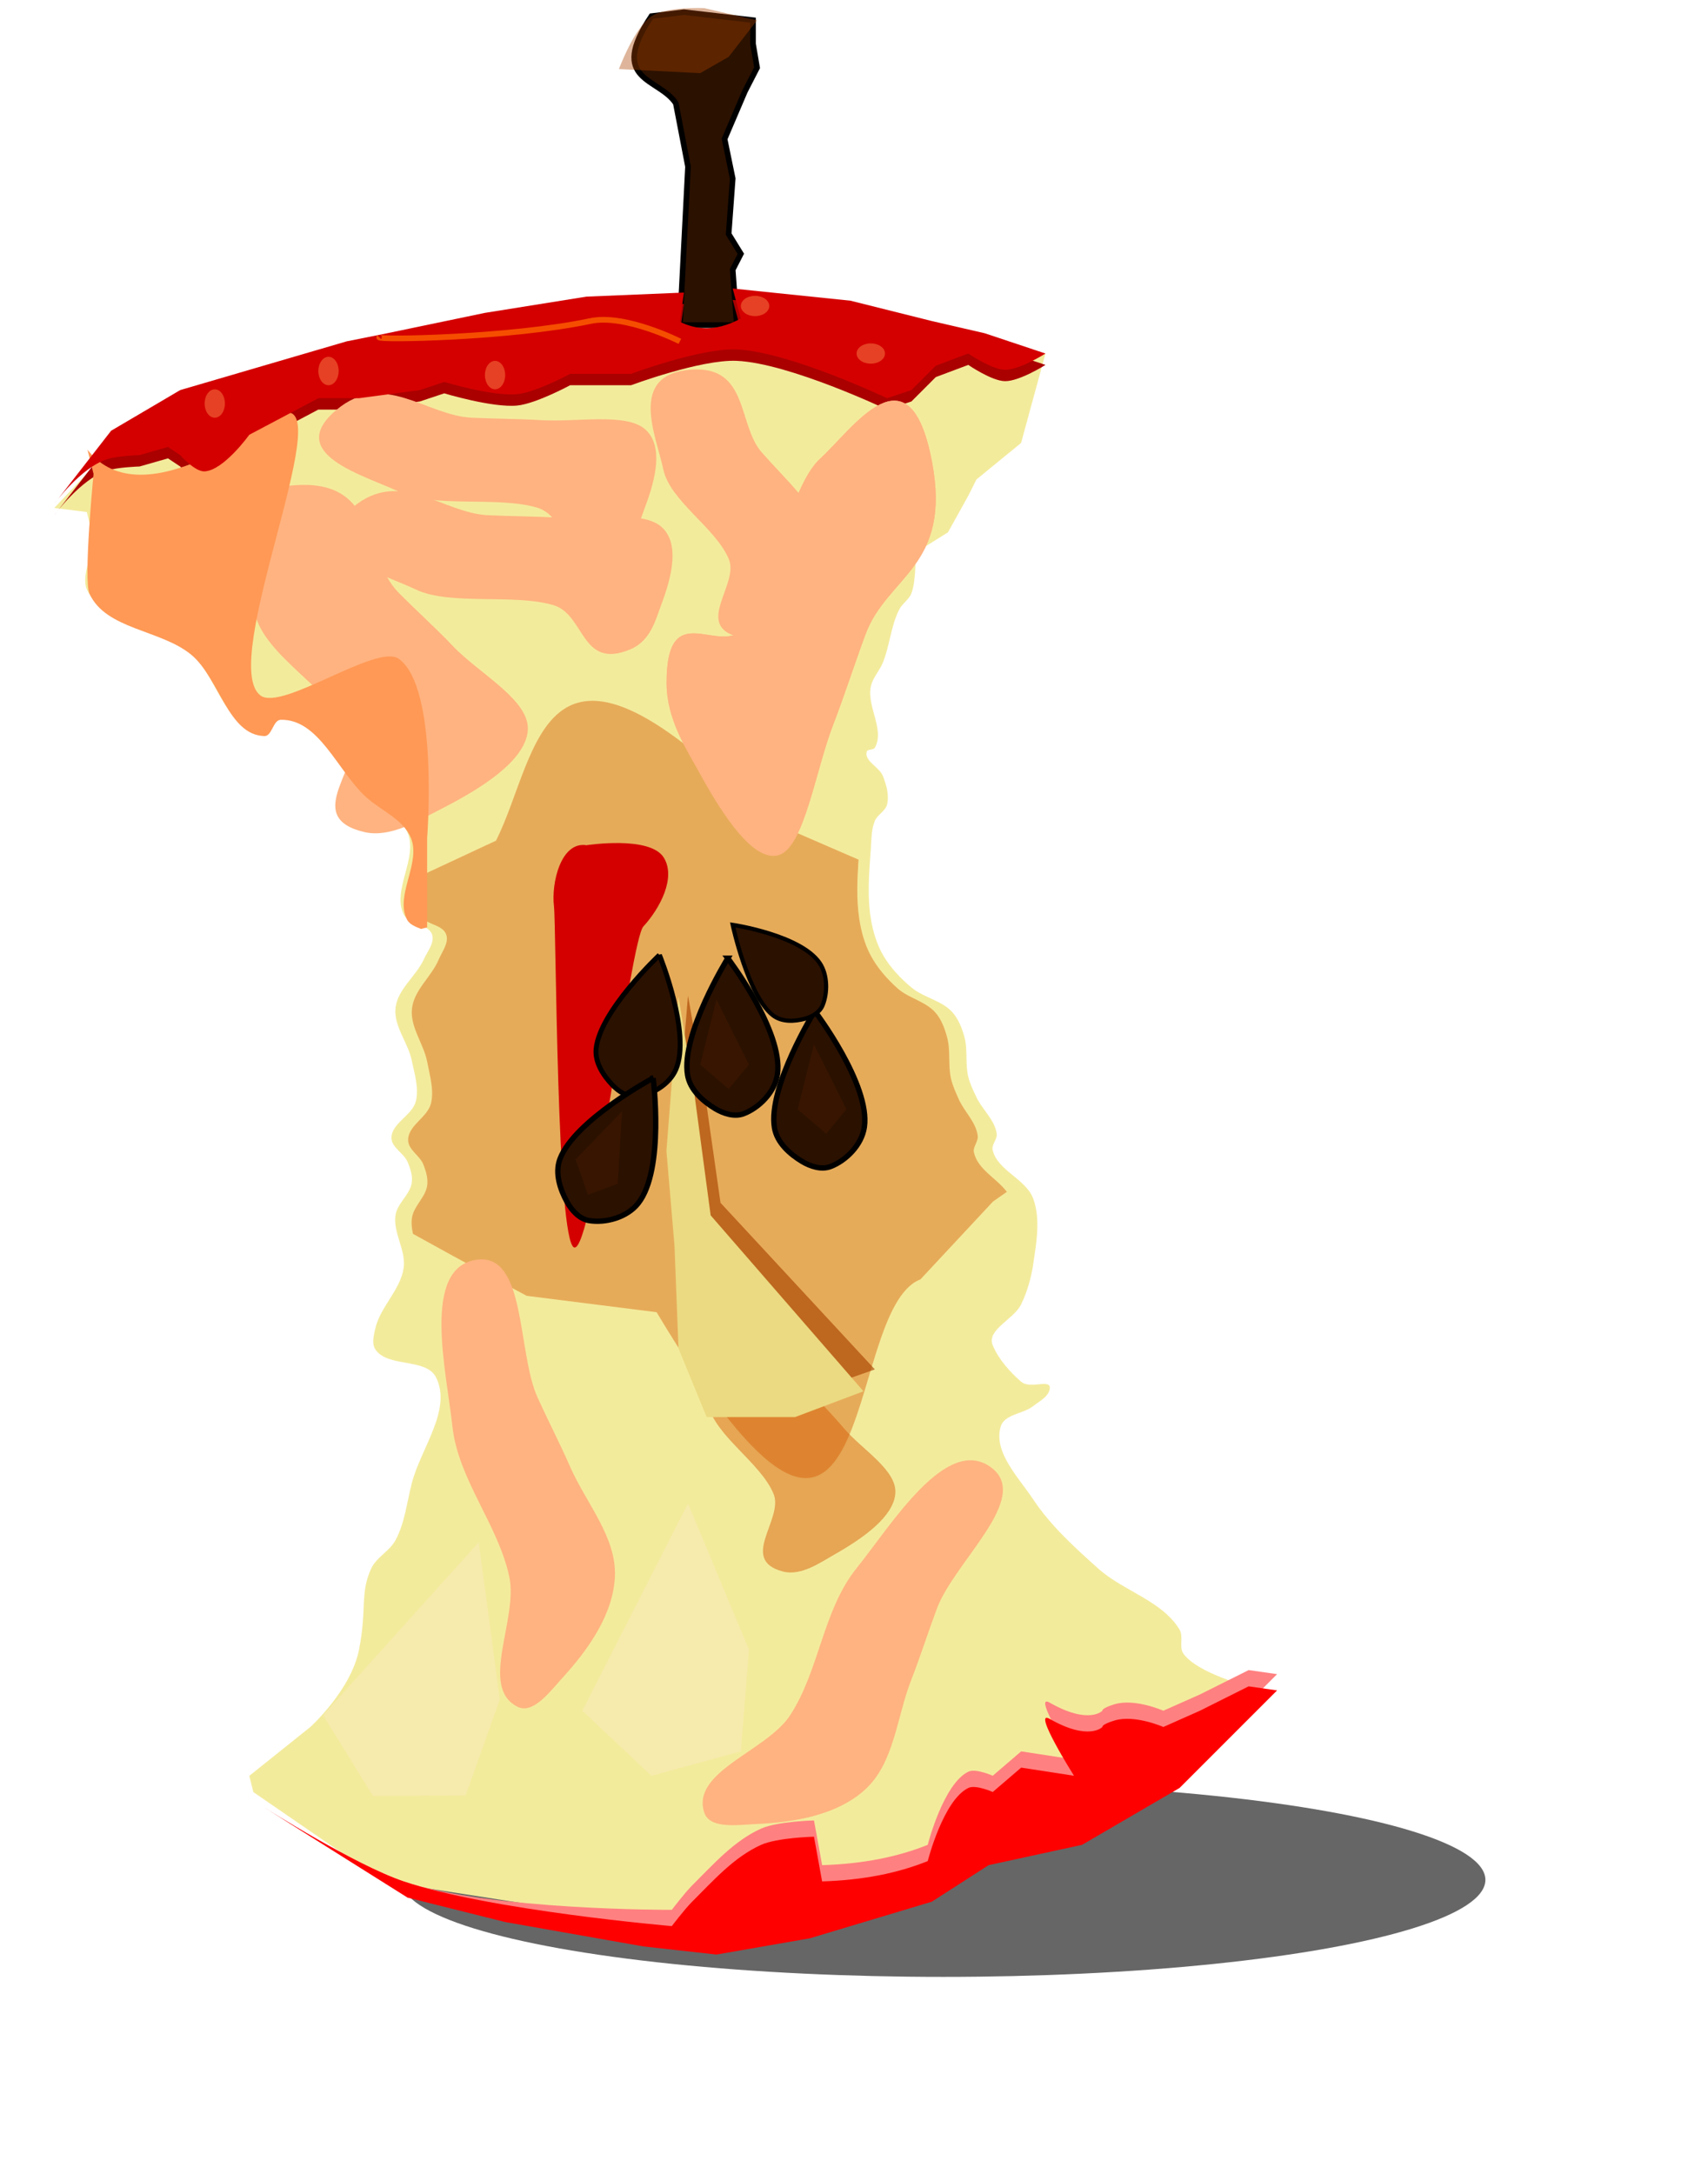 <?xml version="1.0" encoding="UTF-8" standalone="no"?>
<!-- Created with Inkscape (http://www.inkscape.org/) -->

<svg
   xmlns:dc="http://purl.org/dc/elements/1.1/"
   xmlns:cc="http://creativecommons.org/ns#"
   xmlns:rdf="http://www.w3.org/1999/02/22-rdf-syntax-ns#"
   xmlns:svg="http://www.w3.org/2000/svg"
   xmlns="http://www.w3.org/2000/svg"
   xmlns:sodipodi="http://sodipodi.sourceforge.net/DTD/sodipodi-0.dtd"
   xmlns:inkscape="http://www.inkscape.org/namespaces/inkscape"
   width="79.464mm"
   height="101.124mm"
   viewBox="0 0 79.464 101.124"
   version="1.1"
   id="svg841"
   inkscape:version="0.92.5 (0.92.5+69)"
   sodipodi:docname="applecore.svg"
   inkscape:export-filename="/home/algot/Documents/runeman.org/clipart/2021/applecore.png"
   inkscape:export-xdpi="75.352684"
   inkscape:export-ydpi="75.352684">
  <title
     id="title2586">Apple Core</title>
  <defs
     id="defs835">
    <filter
       inkscape:collect="always"
       style="color-interpolation-filters:sRGB"
       id="filter1762"
       x="-0.18"
       width="1.36"
       y="-0.235"
       height="1.47">
      <feGaussianBlur
         inkscape:collect="always"
         stdDeviation="8.397"
         id="feGaussianBlur1764" />
    </filter>
    <filter
       inkscape:collect="always"
       style="color-interpolation-filters:sRGB"
       id="filter1852"
       x="-0.452"
       width="1.904"
       y="-0.175"
       height="1.349">
      <feGaussianBlur
         inkscape:collect="always"
         stdDeviation="1.52"
         id="feGaussianBlur1854" />
    </filter>
    <filter
       inkscape:collect="always"
       style="color-interpolation-filters:sRGB"
       id="filter1977"
       x="-0.249"
       width="1.498"
       y="-0.281"
       height="1.562">
      <feGaussianBlur
         inkscape:collect="always"
         stdDeviation="2.508"
         id="feGaussianBlur1979" />
    </filter>
    <filter
       inkscape:collect="always"
       style="color-interpolation-filters:sRGB"
       id="filter2015"
       x="-0.072"
       width="1.144"
       y="-0.051"
       height="1.103">
      <feGaussianBlur
         inkscape:collect="always"
         stdDeviation="0.028"
         id="feGaussianBlur2017" />
    </filter>
    <filter
       inkscape:collect="always"
       style="color-interpolation-filters:sRGB"
       id="filter2015-3"
       x="-0.072"
       width="1.144"
       y="-0.051"
       height="1.103">
      <feGaussianBlur
         inkscape:collect="always"
         stdDeviation="0.028"
         id="feGaussianBlur2017-6" />
    </filter>
    <filter
       inkscape:collect="always"
       style="color-interpolation-filters:sRGB"
       id="filter2096"
       x="-0.234"
       width="1.468"
       y="-0.117"
       height="1.234">
      <feGaussianBlur
         inkscape:collect="always"
         stdDeviation="0.903"
         id="feGaussianBlur2098" />
    </filter>
    <filter
       inkscape:collect="always"
       style="color-interpolation-filters:sRGB"
       id="filter2186"
       x="-0.108"
       width="1.216"
       y="-0.054"
       height="1.108">
      <feGaussianBlur
         inkscape:collect="always"
         stdDeviation="0.417"
         id="feGaussianBlur2188" />
    </filter>
    <filter
       inkscape:collect="always"
       style="color-interpolation-filters:sRGB"
       id="filter2204"
       x="-0.03"
       width="1.061"
       y="-0.115"
       height="1.229">
      <feGaussianBlur
         inkscape:collect="always"
         stdDeviation="0.595"
         id="feGaussianBlur2206" />
    </filter>
    <filter
       inkscape:collect="always"
       style="color-interpolation-filters:sRGB"
       id="filter2408"
       x="-0.551"
       width="2.102"
       y="-0.603"
       height="2.207">
      <feGaussianBlur
         inkscape:collect="always"
         stdDeviation="1.225"
         id="feGaussianBlur2410" />
    </filter>
    <filter
       inkscape:collect="always"
       style="color-interpolation-filters:sRGB"
       id="filter2418"
       x="-0.018"
       width="1.035"
       y="-0.037"
       height="1.075">
      <feGaussianBlur
         inkscape:collect="always"
         stdDeviation="0.047"
         id="feGaussianBlur2420" />
    </filter>
    <filter
       inkscape:collect="always"
       style="color-interpolation-filters:sRGB"
       id="filter2492"
       x="-0.284"
       width="1.569"
       y="-0.174"
       height="1.348">
      <feGaussianBlur
         inkscape:collect="always"
         stdDeviation="0.918"
         id="feGaussianBlur2494" />
    </filter>
    <filter
       inkscape:collect="always"
       style="color-interpolation-filters:sRGB"
       id="filter1560"
       x="-0.207"
       width="1.414"
       y="-1.009"
       height="3.018">
      <feGaussianBlur
         inkscape:collect="always"
         stdDeviation="3.973"
         id="feGaussianBlur1562" />
    </filter>
    <filter
       inkscape:collect="always"
       style="color-interpolation-filters:sRGB"
       id="filter1628"
       x="-0.218"
       width="1.435"
       y="-0.121"
       height="1.243">
      <feGaussianBlur
         inkscape:collect="always"
         stdDeviation="0.196"
         id="feGaussianBlur1630" />
    </filter>
    <filter
       inkscape:collect="always"
       style="color-interpolation-filters:sRGB"
       id="filter1632"
       x="-0.208"
       width="1.416"
       y="-0.113"
       height="1.227">
      <feGaussianBlur
         inkscape:collect="always"
         stdDeviation="0.196"
         id="feGaussianBlur1634" />
    </filter>
    <filter
       inkscape:collect="always"
       style="color-interpolation-filters:sRGB"
       id="filter1636"
       x="-0.208"
       width="1.416"
       y="-0.113"
       height="1.227">
      <feGaussianBlur
         inkscape:collect="always"
         stdDeviation="0.196"
         id="feGaussianBlur1638" />
    </filter>
    <filter
       inkscape:collect="always"
       style="color-interpolation-filters:sRGB"
       id="filter1640"
       x="-0.108"
       width="1.217"
       y="-0.106"
       height="1.211">
      <feGaussianBlur
         inkscape:collect="always"
         stdDeviation="0.196"
         id="feGaussianBlur1642" />
    </filter>
    <filter
       inkscape:collect="always"
       style="color-interpolation-filters:sRGB"
       id="filter1644"
       x="-0.104"
       width="1.207"
       y="-0.071"
       height="1.142">
      <feGaussianBlur
         inkscape:collect="always"
         stdDeviation="0.196"
         id="feGaussianBlur1646" />
    </filter>
    <filter
       inkscape:collect="always"
       style="color-interpolation-filters:sRGB"
       id="filter1648"
       x="-0.111"
       width="1.223"
       y="-0.065"
       height="1.129">
      <feGaussianBlur
         inkscape:collect="always"
         stdDeviation="0.196"
         id="feGaussianBlur1650" />
    </filter>
    <filter
       inkscape:collect="always"
       style="color-interpolation-filters:sRGB"
       id="filter1652"
       x="-0.111"
       width="1.223"
       y="-0.065"
       height="1.129">
      <feGaussianBlur
         inkscape:collect="always"
         stdDeviation="0.196"
         id="feGaussianBlur1654" />
    </filter>
    <filter
       inkscape:collect="always"
       style="color-interpolation-filters:sRGB"
       id="filter1656"
       x="-0.12"
       width="1.241"
       y="-0.072"
       height="1.143">
      <feGaussianBlur
         inkscape:collect="always"
         stdDeviation="0.196"
         id="feGaussianBlur1658" />
    </filter>
  </defs>
  <sodipodi:namedview
     id="base"
     pagecolor="#ffffff"
     bordercolor="#666666"
     borderopacity="1.0"
     inkscape:pageopacity="0.0"
     inkscape:pageshadow="2"
     inkscape:zoom="0.98994949"
     inkscape:cx="0.68088328"
     inkscape:cy="266.48842"
     inkscape:document-units="mm"
     inkscape:current-layer="layer1"
     showgrid="false"
     inkscape:snap-global="false"
     inkscape:window-width="1366"
     inkscape:window-height="703"
     inkscape:window-x="0"
     inkscape:window-y="0"
     inkscape:window-maximized="1" />
  <g
     inkscape:label="Layer 1"
     inkscape:groupmode="layer"
     id="layer1"
     transform="translate(-74.391,-103.098)">
    <ellipse
       style="opacity:1;fill:#666666;fill-opacity:1;stroke:none;stroke-width:0.25;stroke-linecap:round;stroke-linejoin:bevel;stroke-opacity:1;filter:url(#filter1560)"
       id="path541"
       cx="115.85"
       cy="190.6"
       rx="23.057"
       ry="4.725"
       transform="matrix(1.094,0,0,0.955,-8.466,8.505)" />
    <path
       style="fill:none;stroke:#000000;stroke-width:0.265px;stroke-linecap:butt;stroke-linejoin:miter;stroke-opacity:1"
       d="M 105.266,103.098 Z"
       id="path854"
       inkscape:connector-curvature="0" />
    <path
       style="fill:#2b1100;stroke:#000000;stroke-width:0.261px;stroke-linecap:butt;stroke-linejoin:miter;stroke-opacity:1"
       d="m 106.211,103.664 -1.513,0.184 c -2.031,3.039 0.343,2.848 1.135,4.053 l 0.567,2.948 -0.378,7.37 h 2.647 l -0.189,-2.579 0.378,-0.737 -0.567,-0.921 0.189,-2.579 -0.378,-1.842 0.945,-2.211 0.567,-1.105 -0.189,-1.105 v -1.105 z"
       id="path856"
       inkscape:connector-curvature="0"
       sodipodi:nodetypes="cccccccccccccccc" />
    <path
       style="fill:#f3eb9c;fill-opacity:1;stroke:none;stroke-width:0.265px;stroke-linecap:butt;stroke-linejoin:miter;stroke-opacity:1"
       d="m 123.031,119.54 -1.134,4.158 -2.079,1.701 -0.378,0.756 -0.945,1.701 -1.512,0.945 c 0,0 0.041,1.3 -0.189,1.89 -0.114,0.293 -0.424,0.475 -0.567,0.756 -0.389,0.764 -0.437,1.661 -0.756,2.457 -0.157,0.392 -0.484,0.72 -0.567,1.134 -0.187,0.928 0.66,2.013 0.189,2.835 -0.07,0.122 -0.342,0.053 -0.378,0.189 -0.117,0.439 0.594,0.71 0.756,1.134 0.159,0.416 0.3,0.891 0.189,1.323 -0.078,0.305 -0.446,0.465 -0.567,0.756 -0.17,0.412 -0.157,0.879 -0.189,1.323 -0.076,1.068 -0.172,2.156 0,3.213 0.096,0.59 0.27,1.182 0.567,1.701 0.333,0.581 0.809,1.082 1.323,1.512 0.564,0.471 1.391,0.595 1.89,1.134 0.287,0.31 0.45,0.728 0.567,1.134 0.176,0.608 0.038,1.275 0.189,1.89 0.081,0.33 0.232,0.639 0.378,0.945 0.278,0.586 0.86,1.058 0.945,1.701 0.034,0.258 -0.247,0.503 -0.189,0.756 0.219,0.959 1.555,1.343 1.89,2.268 0.343,0.948 0.146,2.027 0,3.024 -0.096,0.651 -0.28,1.298 -0.567,1.89 -0.335,0.692 -1.615,1.179 -1.323,1.89 0.268,0.651 0.791,1.239 1.323,1.701 0.451,0.392 1.46,-0.204 1.323,0.378 -0.082,0.347 -0.477,0.534 -0.756,0.756 -0.465,0.37 -1.338,0.377 -1.512,0.945 -0.363,1.187 0.825,2.368 1.512,3.402 0.814,1.225 1.928,2.233 3.024,3.213 1.174,1.05 2.962,1.489 3.78,2.835 0.199,0.327 -0.039,0.826 0.189,1.134 0.669,0.906 3.024,1.512 3.024,1.512 l -11.717,7.182 -7.371,3.024 -6.615,1.134 -14.552,-2.268 -6.048,-4.158 -0.189,-0.756 2.835,-2.268 c 0,0 1.89,-1.701 2.268,-3.591 0.378,-1.89 0.037,-2.621 0.567,-3.78 0.241,-0.528 0.859,-0.811 1.134,-1.323 0.434,-0.808 0.527,-1.758 0.756,-2.646 0.42,-1.628 1.871,-3.403 1.134,-4.914 -0.457,-0.937 -2.275,-0.443 -2.835,-1.323 -0.169,-0.266 -0.068,-0.637 0,-0.945 0.226,-1.018 1.175,-1.803 1.323,-2.835 0.117,-0.82 -0.506,-1.638 -0.378,-2.457 0.087,-0.557 0.681,-0.953 0.756,-1.512 0.043,-0.318 -0.066,-0.648 -0.189,-0.945 -0.174,-0.42 -0.756,-0.68 -0.756,-1.134 10e-7,-0.681 0.969,-1.04 1.134,-1.701 0.153,-0.614 -0.064,-1.269 -0.189,-1.89 -0.169,-0.84 -0.854,-1.606 -0.756,-2.457 0.1,-0.869 0.962,-1.471 1.323,-2.268 0.164,-0.363 0.501,-0.755 0.378,-1.134 -0.168,-0.515 -1.087,-0.457 -1.323,-0.945 -0.549,-1.136 0.67,-2.614 0.189,-3.78 -0.357,-0.866 -1.385,-1.261 -2.079,-1.89 -1.321,-1.198 -2.185,-3.635 -3.969,-3.591 -0.356,0.009 -0.4,0.765 -0.756,0.756 -1.694,-0.045 -2.094,-2.702 -3.402,-3.78 -1.417,-1.168 -3.967,-1.162 -4.725,-2.835 -0.291,-0.642 0.378,-2.079 0.378,-2.079 l -0.378,-1.512 -1.512,-0.189 3.402,-3.591 15.497,-3.78 16.253,-1.323 8.882,1.512 z"
       id="path862"
       inkscape:connector-curvature="0"
       sodipodi:nodetypes="ccccccsssssssssssssssssssssssssssssssccccccccsssssssssssssssssssssssscccccccc" />
    <path
       sodipodi:nodetypes="csccccsccscccccscccsccccccccccccccc"
       inkscape:connector-curvature="0"
       id="path2588"
       d="m 123.031,120.069 c 0,0 -1.212,0.769 -1.89,0.756 -0.62,-0.012 -1.701,-0.756 -1.701,-0.756 l -1.512,0.567 -1.134,1.134 -1.134,0.378 c 0,0 -4.544,-2.162 -6.993,-2.268 -1.679,-0.073 -4.914,1.134 -4.914,1.134 h -2.835 c 0,0 -1.584,0.856 -2.457,0.945 -1.144,0.116 -3.402,-0.567 -3.402,-0.567 l -1.134,0.378 -2.835,0.378 h -1.89 l -3.213,1.701 c 0,0 -1.185,1.657 -2.079,1.701 -0.454,0.022 -1.134,-0.756 -1.134,-0.756 l -0.567,-0.378 -1.323,0.378 c 0,0 -1.029,0.033 -1.512,0.189 -1.23,0.398 -2.457,2.079 -2.457,2.079 l 2.646,-3.402 3.213,-1.89 7.749,-2.268 1.89,-0.378 4.536,-0.945 4.725,-0.756 4.536,-0.189 -0.189,1.361 c 0.746,0.347 1.589,0.5 2.835,-0.151 l -0.378,-1.399 5.481,0.567 3.78,0.945 2.457,0.567 z"
       style="fill:#aa0000;stroke:none;stroke-width:0.265px;stroke-linecap:butt;stroke-linejoin:miter;stroke-opacity:1" />
    <path
       style="opacity:0.656;fill:#d45500;fill-opacity:1;stroke:none;stroke-width:1px;stroke-linecap:butt;stroke-linejoin:miter;stroke-opacity:1;filter:url(#filter1762)"
       d="m 417.143,533.949 c -42.569,-40.683 -42.473,-11.755 -50.715,3.57 l -14.119,6.139 c -0.624,2.354 -1.15,4.683 -0.166,6.719 0.891,1.844 4.367,1.624 5,3.572 0.466,1.432 -0.807,2.913 -1.428,4.285 -1.364,3.014 -4.621,5.284 -5,8.57 -0.371,3.217 2.217,6.113 2.857,9.287 0.473,2.346 1.291,4.821 0.713,7.143 -0.623,2.499 -4.285,3.852 -4.285,6.428 0,1.717 2.2,2.701 2.857,4.287 0.465,1.122 0.876,2.367 0.715,3.57 -0.283,2.111 -2.528,3.611 -2.857,5.715 -0.145,0.926 -0.023,1.852 0.189,2.777 9.493,4.921 21.238,10.793 21.238,10.793 l 24.285,2.857 c 42.158,65.634 34.185,-0.327 49.287,-5.713 l 13.57,-13.572 2.588,-1.682 c -1.937,-2.393 -5.475,-3.905 -6.158,-6.891 -0.219,-0.957 0.841,-1.882 0.713,-2.855 -0.32,-2.43 -2.518,-4.216 -3.57,-6.43 -0.551,-1.158 -1.125,-2.325 -1.43,-3.57 -0.569,-2.324 -0.048,-4.846 -0.713,-7.145 -0.444,-1.534 -1.057,-3.113 -2.143,-4.285 -1.887,-2.037 -5.014,-2.505 -7.145,-4.285 -1.942,-1.623 -3.742,-3.519 -5,-5.715 -1.123,-1.96 -1.781,-4.198 -2.143,-6.428 -0.548,-3.378 -0.371,-6.837 -0.131,-10.266 z"
       transform="matrix(0.249,0,0,0.267,6.229,-1.322)"
       id="path874"
       inkscape:connector-curvature="0"
       sodipodi:nodetypes="cccccccccscccccccccccccccccccc" />
    <path
       style="fill:#ffb380;stroke:none;stroke-width:0.265px;stroke-linecap:butt;stroke-linejoin:miter;stroke-opacity:1;filter:url(#filter1852)"
       d="m 96.573,161.685 c -2.587,0.352 -1.416,5.153 -1.134,7.749 0.269,2.478 2.121,4.556 2.646,6.993 0.425,1.975 -1.422,5.131 0.378,6.048 0.732,0.373 1.524,-0.717 2.079,-1.323 1.199,-1.309 2.375,-2.951 2.457,-4.725 0.085,-1.835 -1.341,-3.421 -2.079,-5.103 -0.475,-1.084 -1.021,-2.136 -1.512,-3.213 -0.971,-2.13 -0.515,-6.741 -2.835,-6.426 z"
       id="path1766"
       inkscape:connector-curvature="0"
       sodipodi:nodetypes="sssssssss" />
    <path
       sodipodi:nodetypes="sssssssss"
       inkscape:connector-curvature="0"
       id="path1856"
       d="m 109.046,164.33 c -2.587,0.352 -1.416,5.153 -1.134,7.749 0.269,2.478 2.121,4.556 2.646,6.993 0.425,1.975 -1.422,5.131 0.378,6.048 0.732,0.373 1.524,-0.717 2.079,-1.323 1.199,-1.309 2.375,-2.951 2.457,-4.725 0.085,-1.835 -1.341,-3.421 -2.079,-5.103 -0.475,-1.084 -1.021,-2.136 -1.512,-3.213 -0.971,-2.13 -0.515,-6.741 -2.835,-6.426 z"
       style="opacity:0.679;fill:#d45500;stroke:none;stroke-width:0.265px;stroke-linecap:butt;stroke-linejoin:miter;stroke-opacity:1;filter:url(#filter1852)"
       transform="matrix(1.153,0,0,0.598,-17.094,65.486)" />
    <path
       transform="matrix(1.153,0,0,0.598,-19.173,22.019)"
       style="fill:#ffb380;stroke:none;stroke-width:0.265px;stroke-linecap:butt;stroke-linejoin:miter;stroke-opacity:1;filter:url(#filter1852)"
       d="m 109.046,164.33 c -2.587,0.352 -1.416,5.153 -1.134,7.749 0.269,2.478 2.121,4.556 2.646,6.993 0.425,1.975 -1.422,5.131 0.378,6.048 0.732,0.373 1.524,-0.717 2.079,-1.323 1.199,-1.309 2.375,-2.951 2.457,-4.725 0.085,-1.835 -1.341,-3.421 -2.079,-5.103 -0.475,-1.084 -1.021,-2.136 -1.512,-3.213 -0.971,-2.13 -0.515,-6.741 -2.835,-6.426 z"
       id="path1858"
       inkscape:connector-curvature="0"
       sodipodi:nodetypes="sssssssss" />
    <path
       sodipodi:nodetypes="sssssssss"
       inkscape:connector-curvature="0"
       id="path1860"
       d="m 109.046,164.33 c -2.587,0.352 -1.416,5.153 -1.134,7.749 0.269,2.478 2.121,4.556 2.646,6.993 0.425,1.975 -1.422,5.131 0.378,6.048 0.732,0.373 1.524,-0.717 2.079,-1.323 1.199,-1.309 2.375,-2.951 2.457,-4.725 0.085,-1.835 -1.341,-3.421 -2.079,-5.103 -0.475,-1.084 -1.021,-2.136 -1.512,-3.213 -0.971,-2.13 -0.515,-6.741 -2.835,-6.426 z"
       style="fill:#ffb380;stroke:none;stroke-width:0.265px;stroke-linecap:butt;stroke-linejoin:miter;stroke-opacity:1;filter:url(#filter1852)"
       transform="matrix(1.677,0,0,0.776,-94.702,-1.858)" />
    <path
       transform="matrix(1.02,-0.743,0.529,0.385,-107.354,144.447)"
       style="fill:#ffb380;stroke:none;stroke-width:0.265px;stroke-linecap:butt;stroke-linejoin:miter;stroke-opacity:1;filter:url(#filter1852)"
       d="m 109.046,164.33 c -2.587,0.352 -1.416,5.153 -1.134,7.749 0.269,2.478 2.121,4.556 2.646,6.993 0.425,1.975 -1.422,5.131 0.378,6.048 0.732,0.373 1.524,-0.717 2.079,-1.323 1.199,-1.309 2.375,-2.951 2.457,-4.725 0.085,-1.835 -1.341,-3.421 -2.079,-5.103 -0.475,-1.084 -1.021,-2.136 -1.512,-3.213 -0.971,-2.13 -0.515,-6.741 -2.835,-6.426 z"
       id="path1881"
       inkscape:connector-curvature="0"
       sodipodi:nodetypes="sssssssss" />
    <path
       sodipodi:nodetypes="sssssssss"
       inkscape:connector-curvature="0"
       id="path1883"
       d="m 109.046,164.33 c -2.587,0.352 -1.416,5.153 -1.134,7.749 0.269,2.478 2.121,4.556 2.646,6.993 0.425,1.975 -1.422,5.131 0.378,6.048 0.732,0.373 1.524,-0.717 2.079,-1.323 1.199,-1.309 2.375,-2.951 2.457,-4.725 0.085,-1.835 -1.341,-3.421 -2.079,-5.103 -0.475,-1.084 -1.021,-2.136 -1.512,-3.213 -0.971,-2.13 -0.515,-6.741 -2.835,-6.426 z"
       style="fill:#ffb380;stroke:none;stroke-width:0.265px;stroke-linecap:butt;stroke-linejoin:miter;stroke-opacity:1;filter:url(#filter1852)"
       transform="matrix(1.02,-0.743,0.529,0.385,-108.11,139.912)" />
    <path
       sodipodi:nodetypes="sssssssss"
       inkscape:connector-curvature="0"
       id="path1885"
       d="m 109.046,164.33 c -2.587,0.352 -1.416,5.153 -1.134,7.749 0.269,2.478 2.121,4.556 2.646,6.993 0.425,1.975 -1.422,5.131 0.378,6.048 0.732,0.373 1.524,-0.717 2.079,-1.323 1.199,-1.309 2.375,-2.951 2.457,-4.725 0.085,-1.835 -1.341,-3.421 -2.079,-5.103 -0.475,-1.084 -1.021,-2.136 -1.512,-3.213 -0.971,-2.13 -0.515,-6.741 -2.835,-6.426 z"
       style="fill:#ffb380;stroke:none;stroke-width:0.265px;stroke-linecap:butt;stroke-linejoin:miter;stroke-opacity:1;filter:url(#filter1852)"
       transform="matrix(0.322,2.161,-0.623,0.3,185.012,-160.397)" />
    <path
       transform="matrix(0.322,2.161,-0.623,0.3,185.012,-160.397)"
       style="fill:#ffb380;stroke:none;stroke-width:0.265px;stroke-linecap:butt;stroke-linejoin:miter;stroke-opacity:1;filter:url(#filter1852)"
       d="m 109.046,164.33 c -2.587,0.352 -1.416,5.153 -1.134,7.749 0.269,2.478 2.121,4.556 2.646,6.993 0.425,1.975 -1.422,5.131 0.378,6.048 0.732,0.373 1.524,-0.717 2.079,-1.323 1.199,-1.309 2.375,-2.951 2.457,-4.725 0.085,-1.835 -1.341,-3.421 -2.079,-5.103 -0.475,-1.084 -1.021,-2.136 -1.512,-3.213 -0.971,-2.13 -0.515,-6.741 -2.835,-6.426 z"
       id="path1981"
       inkscape:connector-curvature="0"
       sodipodi:nodetypes="sssssssss" />
    <path
       style="fill:#ff9955;stroke:none;stroke-width:1px;stroke-linecap:butt;stroke-linejoin:miter;stroke-opacity:1;filter:url(#filter1977)"
       d="m 296.077,467.968 1.066,4.266 c 0,0 -1.814,18.575 -0.715,21 2.864,6.323 12.5,6.301 17.857,10.715 4.944,4.074 6.453,14.117 12.857,14.285 1.346,0.035 1.511,-2.823 2.857,-2.857 6.741,-0.168 10.005,9.043 15,13.572 2.622,2.378 6.507,3.871 7.857,7.143 1.819,4.407 -2.79,9.993 -0.715,14.285 0.432,0.894 1.473,1.301 2.502,1.707 0.341,-0.092 1.07,-0.279 1.07,-0.279 V 536.092 c 0,0 2.084,-26.437 -5.001,-31.429 -3.878,-2.733 -20.524,9.319 -24.287,6.429 -7.386,-5.673 13.373,-51.609 4.286,-49.572 -2.404,0.539 -24.795,19.074 -34.637,6.449 z"
       transform="scale(0.265)"
       id="path1983"
       inkscape:connector-curvature="0"
       sodipodi:nodetypes="ccsccccsccccscsc" />
    <path
       sodipodi:nodetypes="ccccccccccccccscscccscccsscsc"
       inkscape:connector-curvature="0"
       id="path2190"
       d="m 86.746,187.198 6.615,4.158 4.536,0.378 6.426,1.134 3.402,0.378 4.347,-0.756 5.67,-1.701 2.646,-1.701 4.347,-0.945 4.536,-2.646 4.536,-4.536 -1.323,-0.189 -2.268,1.134 -1.701,0.756 c 0,0 -1.326,-0.586 -2.268,-0.302 -0.63,0.19 -0.567,0.302 -0.567,0.302 0,0 -0.626,0.668 -2.457,-0.378 -0.833,-0.476 1.134,2.646 1.134,2.646 l -2.457,-0.378 -1.323,1.134 c 0,0 -0.789,-0.355 -1.134,-0.189 -1.168,0.563 -1.89,3.402 -1.89,3.402 -1.392,0.561 -3.018,0.888 -4.914,0.945 l -0.378,-2.079 c 0,0 -1.701,0.04 -2.457,0.378 -1.266,0.567 -2.229,1.668 -3.213,2.646 -0.349,0.347 -0.945,1.134 -0.945,1.134 0,0 -8.48,0.027 -12.473,-1.323 -2.296,-0.776 -6.426,-3.402 -6.426,-3.402 z"
       style="fill:#ff8080;stroke:none;stroke-width:0.265px;stroke-linecap:butt;stroke-linejoin:miter;stroke-opacity:1" />
    <path
       style="fill:#ff0000;stroke:none;stroke-width:0.265px;stroke-linecap:butt;stroke-linejoin:miter;stroke-opacity:1;filter:url(#filter2204)"
       d="m 86.746,187.198 6.615,4.158 4.536,1.134 6.426,1.134 3.402,0.378 4.347,-0.756 5.67,-1.701 2.646,-1.701 4.347,-0.945 4.536,-2.646 4.536,-4.536 -1.323,-0.189 -2.268,1.134 -1.701,0.756 c 0,0 -1.326,-0.586 -2.268,-0.302 -0.63,0.19 -0.567,0.302 -0.567,0.302 0,0 -0.626,0.668 -2.457,-0.378 -0.833,-0.476 1.134,2.646 1.134,2.646 l -2.457,-0.378 -1.323,1.134 c 0,0 -0.789,-0.355 -1.134,-0.189 -1.168,0.563 -1.89,3.402 -1.89,3.402 -1.392,0.561 -3.018,0.888 -4.914,0.945 l -0.378,-2.079 c 0,0 -1.701,0.04 -2.457,0.378 -1.266,0.567 -2.229,1.668 -3.213,2.646 -0.349,0.347 -0.945,1.134 -0.945,1.134 0,0 -8.48,-0.729 -12.473,-2.079 -2.296,-0.776 -6.426,-3.402 -6.426,-3.402 z"
       id="path860"
       inkscape:connector-curvature="0"
       sodipodi:nodetypes="ccccccccccccccscscccscccsscsc" />
    <path
       style="fill:#d40000;stroke:none;stroke-width:0.265px;stroke-linecap:butt;stroke-linejoin:miter;stroke-opacity:1"
       d="m 123.031,119.54 c 0,0 -1.212,0.769 -1.89,0.756 -0.62,-0.012 -1.701,-0.756 -1.701,-0.756 l -1.512,0.567 -1.134,1.134 -1.134,0.378 c 0,0 -4.544,-2.162 -6.993,-2.268 -1.679,-0.073 -4.914,1.134 -4.914,1.134 h -2.835 c 0,0 -1.584,0.856 -2.457,0.945 -1.144,0.116 -3.402,-0.567 -3.402,-0.567 l -1.134,0.378 -2.835,0.378 h -1.89 l -3.213,1.701 c 0,0 -1.185,1.657 -2.079,1.701 -0.454,0.022 -1.134,-0.756 -1.134,-0.756 l -0.567,-0.378 -1.323,0.378 c 0,0 -1.029,0.033 -1.512,0.189 -1.23,0.398 -2.457,2.079 -2.457,2.079 l 2.646,-3.402 3.213,-1.89 7.749,-2.268 1.89,-0.378 4.536,-0.945 4.725,-0.756 4.536,-0.189 -0.189,1.361 c 0.746,0.347 1.589,0.5 2.835,-0.151 l -0.378,-1.399 5.481,0.567 3.78,0.945 2.457,0.567 z"
       id="path858"
       inkscape:connector-curvature="0"
       sodipodi:nodetypes="csccccsccscccccscccsccccccccccccccc" />
    <path
       style="opacity:0.771;fill:none;stroke:#ff6600;stroke-width:0.265px;stroke-linecap:butt;stroke-linejoin:miter;stroke-opacity:1"
       d="m 106.022,118.973 c 0,0 -2.545,-1.286 -4.158,-0.945 -3.761,0.795 -9.967,0.895 -9.827,0.756"
       id="path1991"
       inkscape:connector-curvature="0"
       sodipodi:nodetypes="csc" />
    <ellipse
       style="opacity:0.656;fill:#ff9955;fill-opacity:1;stroke:none;stroke-width:0.1;stroke-linecap:round;stroke-linejoin:bevel;filter:url(#filter2015)"
       id="path1993"
       cx="84.383"
       cy="121.865"
       rx="0.472"
       ry="0.661" />
    <ellipse
       ry="0.661"
       rx="0.472"
       cy="120.353"
       cx="89.675"
       id="ellipse2019"
       style="opacity:0.656;fill:#ff9955;fill-opacity:1;stroke:none;stroke-width:0.1;stroke-linecap:round;stroke-linejoin:bevel;filter:url(#filter2015)" />
    <ellipse
       style="opacity:0.656;fill:#ff9955;fill-opacity:1;stroke:none;stroke-width:0.1;stroke-linecap:round;stroke-linejoin:bevel;filter:url(#filter2015)"
       id="ellipse2021"
       cx="97.423"
       cy="120.542"
       rx="0.472"
       ry="0.661" />
    <ellipse
       style="opacity:0.656;fill:#ff9955;fill-opacity:1;stroke:none;stroke-width:0.1;stroke-linecap:round;stroke-linejoin:bevel;filter:url(#filter2015)"
       id="ellipse2023"
       cx="109.519"
       cy="117.329"
       rx="0.472"
       ry="0.661"
       transform="rotate(-90,109.519,117.329)" />
    <ellipse
       style="opacity:0.656;fill:#ff9955;fill-opacity:1;stroke:none;stroke-width:0.1;stroke-linecap:round;stroke-linejoin:bevel;filter:url(#filter2015-3)"
       id="ellipse2023-7"
       cx="109.519"
       cy="117.329"
       rx="0.472"
       ry="0.661"
       transform="rotate(-90,113.317,115.742)" />
    <path
       inkscape:connector-curvature="0"
       id="path2100"
       d="m 106.4,164.897 -0.189,-4.536 -0.378,-4.158 0.567,-6.804 0.756,4.347 0.756,5.292 7.182,7.749 -3.213,1.134 h -4.158 z"
       style="opacity:0.802;fill:#aa4400;fill-opacity:1;stroke:none;stroke-width:0.265px;stroke-linecap:butt;stroke-linejoin:miter;stroke-opacity:1;filter:url(#filter2186)" />
    <path
       style="fill:#ebda81;fill-opacity:1;stroke:none;stroke-width:0.265px;stroke-linecap:butt;stroke-linejoin:miter;stroke-opacity:1;filter:url(#filter2096)"
       d="m 105.871,164.897 -0.189,-4.536 -0.378,-4.158 0.567,-6.804 0.756,4.347 0.756,5.292 7.182,7.749 -3.213,1.134 h -4.158 z"
       id="path2046"
       inkscape:connector-curvature="0"
       transform="matrix(0.99,0,0,1.056,1.145,-8.321)" />
    <path
       sodipodi:nodetypes="sssssssss"
       inkscape:connector-curvature="0"
       id="path2208"
       d="m 111.503,166.976 c -2.587,0.352 -1.416,5.153 -1.134,7.749 0.269,2.478 2.121,4.556 2.646,6.993 0.425,1.975 -1.422,5.131 0.378,6.048 0.732,0.373 1.524,-0.717 2.079,-1.323 1.199,-1.309 2.375,-2.951 2.457,-4.725 0.085,-1.835 -1.341,-3.421 -2.079,-5.103 -0.475,-1.084 -1.021,-2.136 -1.512,-3.213 -0.971,-2.13 -0.515,-6.741 -2.835,-6.426 z"
       style="fill:#ffb380;stroke:none;stroke-width:0.265px;stroke-linecap:butt;stroke-linejoin:miter;stroke-opacity:1;filter:url(#filter1852)"
       transform="rotate(45,110.719,180.053)"
       inkscape:transform-center-x="0.20743434"
       inkscape:transform-center-y="-6.216839" />
    <path
       style="fill:#d40000;stroke:none;stroke-width:0.265px;stroke-linecap:butt;stroke-linejoin:miter;stroke-opacity:1;filter:url(#filter2408)"
       d="m 101.676,142.408 c -1.195,-0.189 -1.642,1.772 -1.512,2.835 0.103,0.841 0.121,15.677 0.945,15.875 0.853,0.205 2.618,-14.285 3.213,-14.93 0.757,-0.821 1.542,-2.269 0.945,-3.213 -0.648,-1.024 -3.591,-0.567 -3.591,-0.567 z"
       id="path2210"
       inkscape:connector-curvature="0"
       sodipodi:nodetypes="ssssss" />
    <path
       style="opacity:0.626;fill:#aa4400;stroke:none;stroke-width:0.265px;stroke-linecap:butt;stroke-linejoin:miter;stroke-opacity:1;filter:url(#filter2418)"
       d="m 107.156,103.476 c 0,0 -1.766,-0.08 -2.457,0.378 -0.801,0.532 -1.512,2.457 -1.512,2.457 l 3.78,0.189 1.323,-0.756 1.323,-1.701 z"
       id="path2412"
       inkscape:connector-curvature="0"
       sodipodi:nodetypes="csccccc" />
    <path
       style="opacity:0.546;fill:#ffe6d5;stroke:none;stroke-width:0.265px;stroke-linecap:butt;stroke-linejoin:miter;stroke-opacity:1;filter:url(#filter2492)"
       d="m 106.4,173.024 -4.914,9.638 3.213,3.024 4.158,-1.134 0.378,-4.725 z"
       id="path2422"
       inkscape:connector-curvature="0" />
    <path
       inkscape:connector-curvature="0"
       id="path2496"
       d="m 94.872,176.048 -4.914,9.638 3.213,3.024 4.158,-1.134 0.378,-4.725 z"
       style="opacity:0.546;fill:#ffe6d5;stroke:none;stroke-width:0.265px;stroke-linecap:butt;stroke-linejoin:miter;stroke-opacity:1;filter:url(#filter2492)"
       transform="rotate(15,100.387,182.246)" />
    <path
       style="fill:#2b1100;stroke:#000000;stroke-width:0.228px;stroke-linecap:butt;stroke-linejoin:miter;stroke-opacity:1;filter:url(#filter1656)"
       d="m 105.071,147.515 c 0,0 -2.773,2.604 -2.946,4.361 -0.064,0.648 0.351,1.26 0.762,1.688 0.293,0.305 0.704,0.569 1.12,0.527 0.695,-0.07 1.522,-0.539 1.829,-1.254 0.723,-1.687 -0.765,-5.323 -0.765,-5.323 z"
       id="path864"
       inkscape:connector-curvature="0"
       sodipodi:nodetypes="cssssc" />
    <path
       sodipodi:nodetypes="cssssc"
       inkscape:connector-curvature="0"
       id="path866"
       d="m 108.252,147.664 c 0,0 -2.187,3.528 -1.873,5.429 0.116,0.701 0.726,1.229 1.28,1.564 0.395,0.238 0.902,0.401 1.329,0.239 0.713,-0.271 1.452,-0.998 1.573,-1.838 0.286,-1.982 -2.31,-5.394 -2.31,-5.394 z"
       style="fill:#2b1100;stroke:#000000;stroke-width:0.249px;stroke-linecap:butt;stroke-linejoin:miter;stroke-opacity:1;filter:url(#filter1652)" />
    <path
       sodipodi:nodetypes="cssssc"
       inkscape:connector-curvature="0"
       id="path870"
       d="m 112.296,150.121 c 0,0 -2.187,3.528 -1.873,5.429 0.116,0.701 0.726,1.229 1.28,1.564 0.395,0.238 0.902,0.401 1.329,0.239 0.713,-0.271 1.452,-0.998 1.573,-1.838 0.286,-1.982 -2.31,-5.394 -2.31,-5.394 z"
       style="fill:#2b1100;stroke:#000000;stroke-width:0.249px;stroke-linecap:butt;stroke-linejoin:miter;stroke-opacity:1;filter:url(#filter1648)" />
    <path
       style="fill:#2b1100;stroke:#000000;stroke-width:0.249px;stroke-linecap:butt;stroke-linejoin:miter;stroke-opacity:1;filter:url(#filter1644)"
       d="m 104.78,153.236 c 0,0 -3.658,1.962 -4.337,3.765 -0.25,0.665 0.014,1.428 0.327,1.995 0.223,0.404 0.581,0.798 1.032,0.871 0.753,0.122 1.757,-0.138 2.281,-0.805 1.239,-1.574 0.696,-5.826 0.696,-5.826 z"
       id="path868"
       inkscape:connector-curvature="0"
       sodipodi:nodetypes="cssssc" />
    <path
       sodipodi:nodetypes="cssssc"
       inkscape:connector-curvature="0"
       id="path1989"
       d="m 108.479,146.112 c 0,0 0.704,3.289 1.867,4.202 0.429,0.337 1.027,0.29 1.494,0.163 0.333,-0.09 0.684,-0.288 0.824,-0.628 0.232,-0.566 0.239,-1.41 -0.139,-1.963 -0.891,-1.305 -4.046,-1.774 -4.046,-1.774 z"
       style="fill:#2b1100;stroke:#000000;stroke-width:0.194px;stroke-linecap:butt;stroke-linejoin:miter;stroke-opacity:1;filter:url(#filter1640)" />
    <path
       style="opacity:0.389;fill:#803300;stroke:none;stroke-width:0.265px;stroke-linecap:butt;stroke-linejoin:miter;stroke-opacity:1;filter:url(#filter1636)"
       d="m 112.259,151.668 -0.756,3.024 1.323,1.134 0.945,-1.134 z"
       id="path2536"
       inkscape:connector-curvature="0" />
    <path
       inkscape:connector-curvature="0"
       id="path2582"
       d="m 107.723,149.589 -0.756,3.024 1.323,1.134 0.945,-1.134 z"
       style="opacity:0.389;fill:#803300;stroke:none;stroke-width:0.265px;stroke-linecap:butt;stroke-linejoin:miter;stroke-opacity:1;filter:url(#filter1632)" />
    <path
       style="opacity:0.389;fill:#803300;stroke:none;stroke-width:0.265px;stroke-linecap:butt;stroke-linejoin:miter;stroke-opacity:1;filter:url(#filter1628)"
       d="m 102.243,154.692 -0.756,3.024 1.323,1.134 0.945,-1.134 z"
       id="path2584"
       inkscape:connector-curvature="0"
       transform="rotate(30,102.621,156.771)" />
  </g>
</svg>
